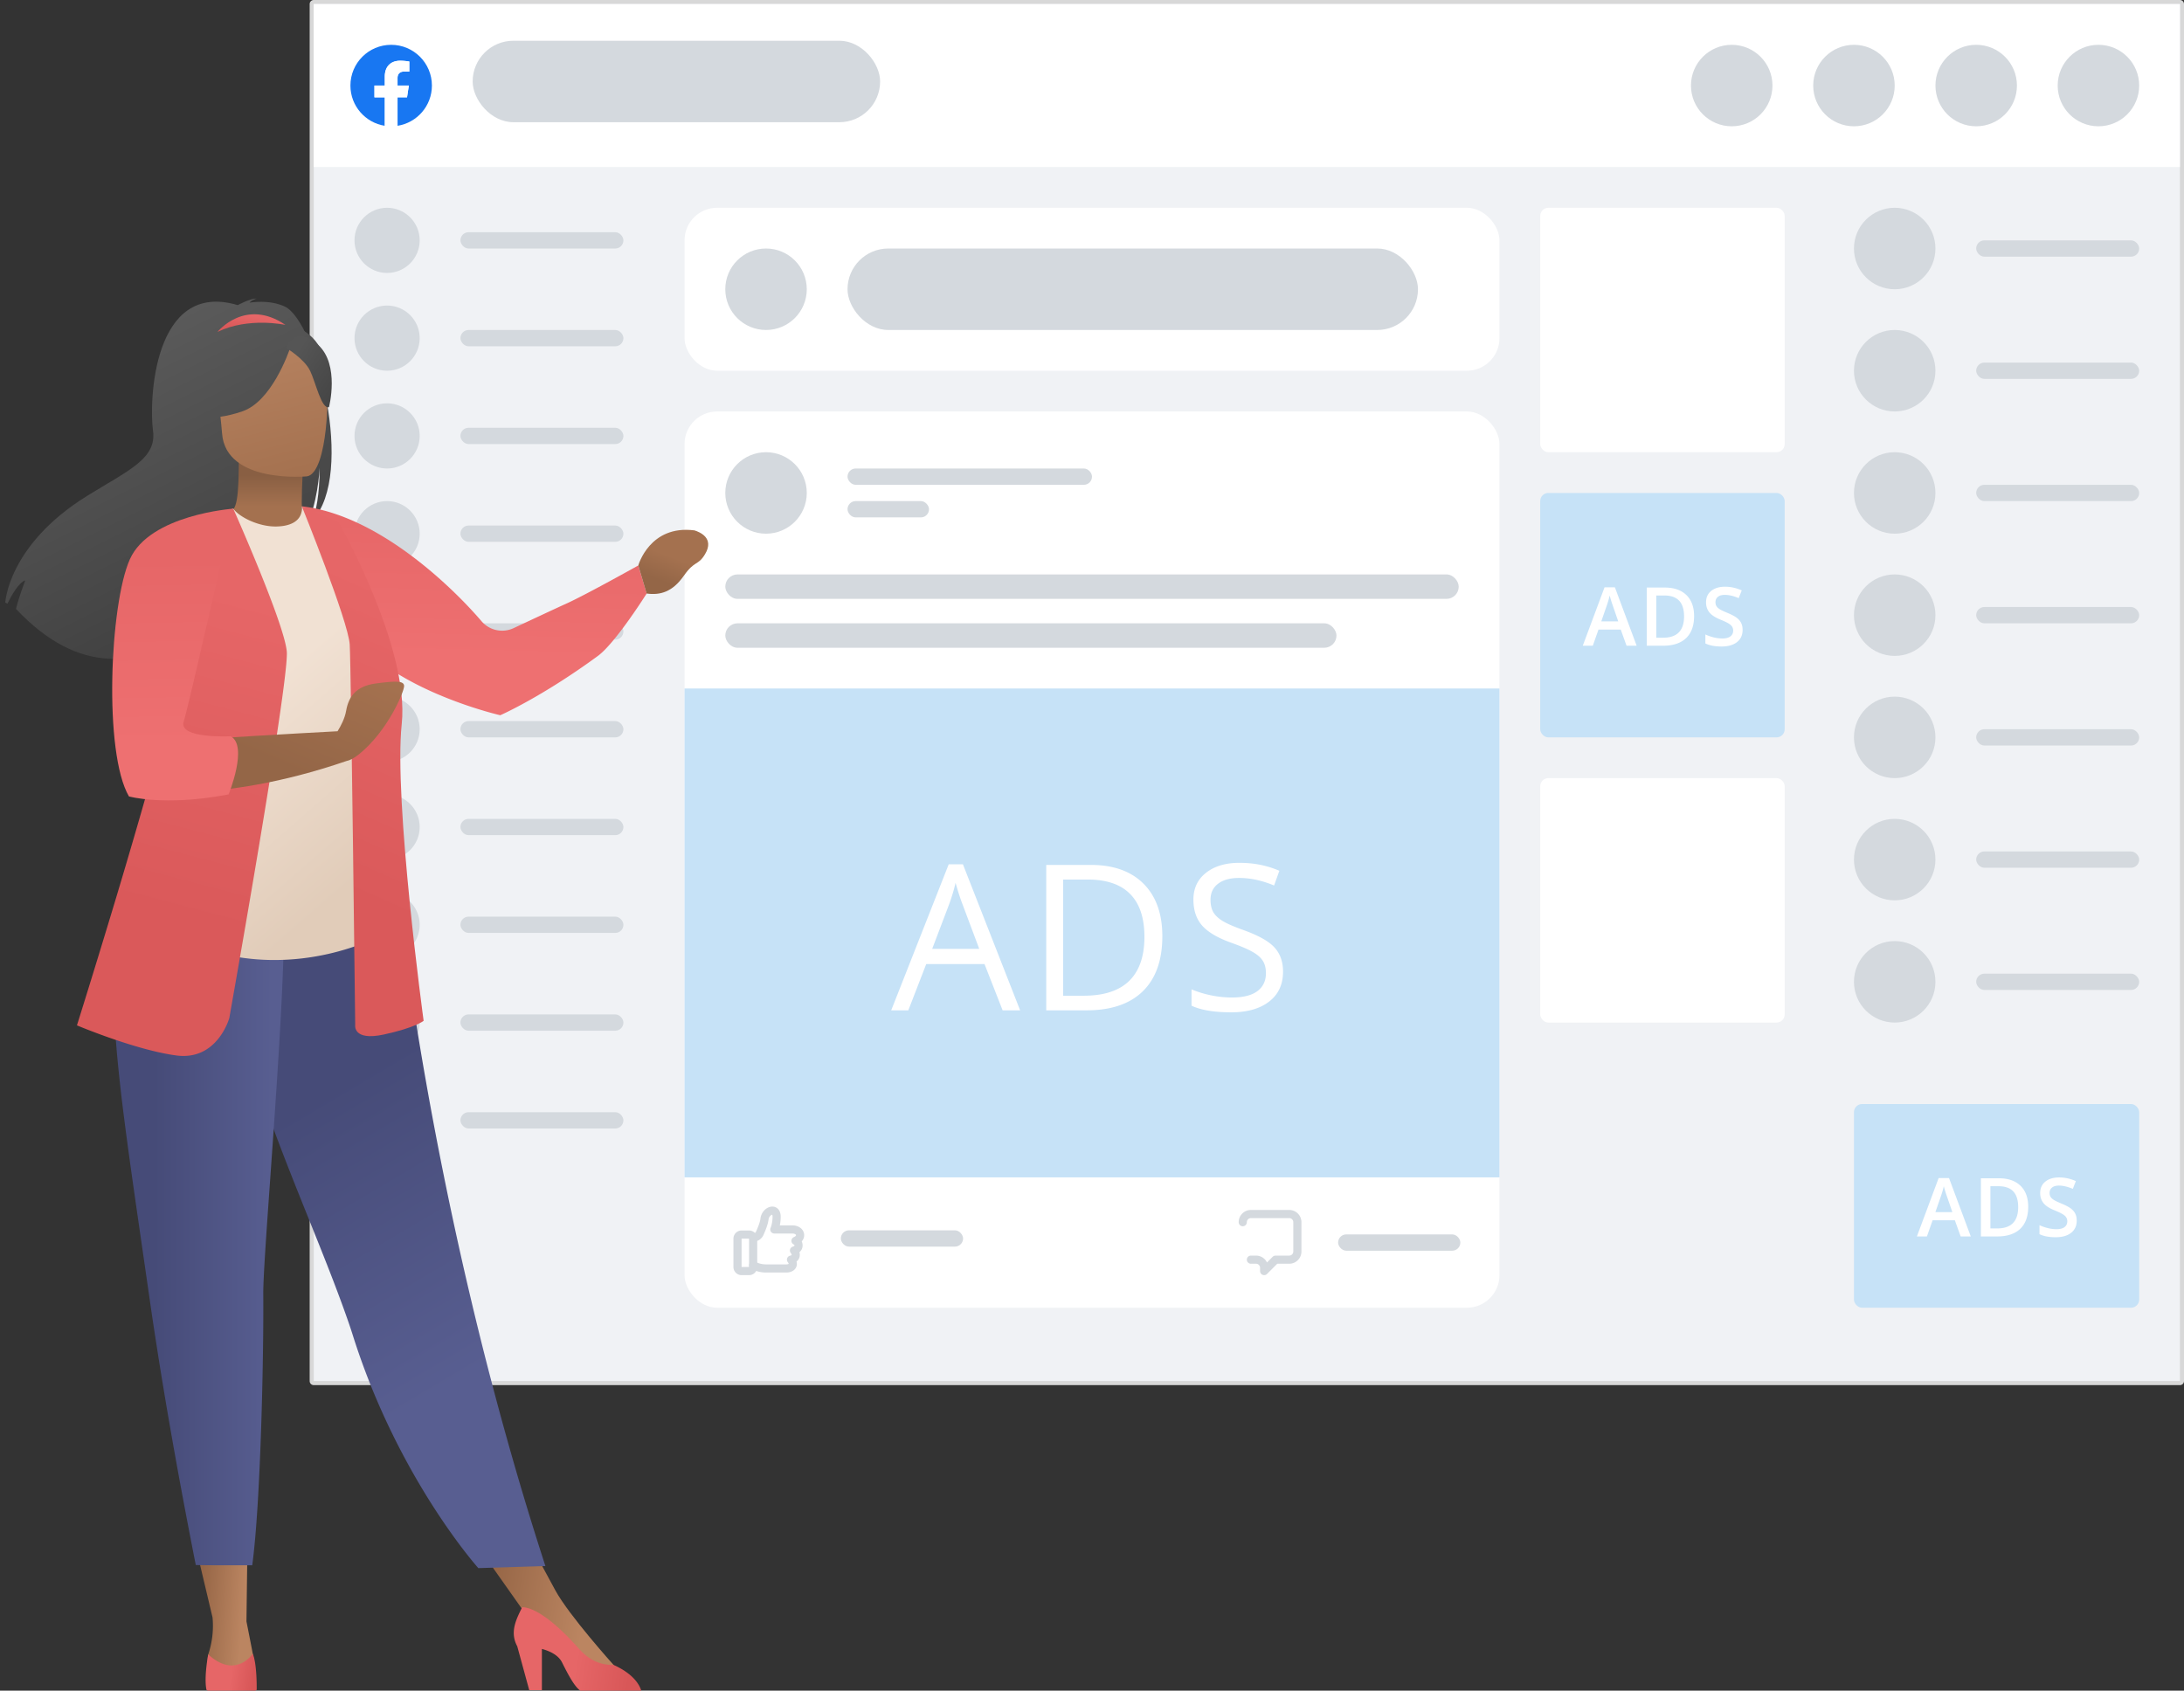 <svg width="536" height="415" viewBox="0 0 536 415" fill="none" xmlns="http://www.w3.org/2000/svg"><rect x="0" y="0" width="536" height="415" fill="#333333" stroke="none"/><path d="M77 .5h458a.5.5 0 01.5.5v338a.5.5 0 01-.5.5H77a.5.5 0 01-.5-.5V1a.5.5 0 01.5-.5z" fill="#F0F2F5" stroke="#D8D8D8"/><path fill="#fff" d="M77 1h458v40H77z"/><path d="M106 21c0-5.523-4.477-10-10-10s-10 4.477-10 10c0 4.991 3.657 9.128 8.438 9.878v-6.987h-2.54V21h2.54v-2.203c0-2.506 1.492-3.89 3.777-3.89 1.094 0 2.238.195 2.238.195v2.46h-1.26c-1.243 0-1.63.771-1.63 1.562V21h2.773l-.443 2.89h-2.33v6.988c4.78-.75 8.437-4.887 8.437-9.878z" fill="#1877F2"/><path d="M99.893 23.89l.443-2.89h-2.773v-1.876c0-.79.387-1.561 1.63-1.561h1.26v-2.461s-1.144-.196-2.238-.196c-2.285 0-3.778 1.385-3.778 3.89V21h-2.539v2.89h2.54v6.988a10.073 10.073 0 003.124 0v-6.987h2.33z" fill="#fff"/><rect x="116" y="10" width="100" height="20" rx="10" fill="#D4D9DE"/><circle cx="425" cy="21" r="10" fill="#D4D9DE"/><circle cx="455" cy="21" r="10" fill="#D4D9DE"/><circle cx="485" cy="21" r="10" fill="#D4D9DE"/><circle cx="515" cy="21" r="10" fill="#D4D9DE"/><circle cx="95" cy="59" r="8" fill="#D4D9DE"/><rect x="113" y="57" width="40" height="4" rx="2" fill="#D4D9DE"/><circle cx="95" cy="83" r="8" fill="#D4D9DE"/><rect x="113" y="81" width="40" height="4" rx="2" fill="#D4D9DE"/><circle cx="95" cy="107" r="8" fill="#D4D9DE"/><rect x="113" y="105" width="40" height="4" rx="2" fill="#D4D9DE"/><circle cx="95" cy="131" r="8" fill="#D4D9DE"/><rect x="113" y="129" width="40" height="4" rx="2" fill="#D4D9DE"/><circle cx="95" cy="155" r="8" fill="#D4D9DE"/><rect x="113" y="153" width="40" height="4" rx="2" fill="#D4D9DE"/><circle cx="95" cy="179" r="8" fill="#D4D9DE"/><rect x="113" y="177" width="40" height="4" rx="2" fill="#D4D9DE"/><circle cx="95" cy="203" r="8" fill="#D4D9DE"/><rect x="113" y="201" width="40" height="4" rx="2" fill="#D4D9DE"/><circle cx="95" cy="227" r="8" fill="#D4D9DE"/><rect x="113" y="225" width="40" height="4" rx="2" fill="#D4D9DE"/><circle cx="95" cy="251" r="8" fill="#D4D9DE"/><rect x="113" y="249" width="40" height="4" rx="2" fill="#D4D9DE"/><circle cx="95" cy="275" r="8" fill="#D4D9DE"/><rect x="113" y="273" width="40" height="4" rx="2" fill="#D4D9DE"/><rect x="168" y="51" width="200" height="40" rx="8" fill="#fff"/><circle cx="188" cy="71" r="10" fill="#D4D9DE"/><rect x="208" y="61" width="140" height="20" rx="10" fill="#D4D9DE"/><circle cx="465" cy="61" r="10" fill="#D4D9DE"/><rect x="485" y="59" width="40" height="4" rx="2" fill="#D4D9DE"/><circle cx="465" cy="91" r="10" fill="#D4D9DE"/><rect x="485" y="89" width="40" height="4" rx="2" fill="#D4D9DE"/><circle cx="465" cy="121" r="10" fill="#D4D9DE"/><rect x="485" y="119" width="40" height="4" rx="2" fill="#D4D9DE"/><circle cx="465" cy="151" r="10" fill="#D4D9DE"/><rect x="485" y="149" width="40" height="4" rx="2" fill="#D4D9DE"/><circle cx="465" cy="181" r="10" fill="#D4D9DE"/><rect x="485" y="179" width="40" height="4" rx="2" fill="#D4D9DE"/><circle cx="465" cy="211" r="10" fill="#D4D9DE"/><rect x="485" y="209" width="40" height="4" rx="2" fill="#D4D9DE"/><circle cx="465" cy="241" r="10" fill="#D4D9DE"/><rect x="485" y="239" width="40" height="4" rx="2" fill="#D4D9DE"/><rect x="455" y="271" width="70" height="50" rx="2" fill="#C6E2F7"/><path d="M481.189 303.5l-1.426-3.965h-5.459l-1.396 3.965h-2.461l5.342-14.336h2.539l5.342 14.336h-2.481zm-2.041-5.977l-1.338-3.886a26.534 26.534 0 01-.41-1.231 31.96 31.96 0 01-.352-1.23 21.848 21.848 0 01-.771 2.627l-1.289 3.72h4.16zm18.618-1.298c0 2.356-.655 4.16-1.963 5.41-1.309 1.243-3.194 1.865-5.655 1.865h-3.994v-14.277h4.414c2.272 0 4.04.612 5.303 1.836 1.263 1.224 1.895 2.946 1.895 5.166zm-2.461.078c0-3.418-1.599-5.127-4.795-5.127h-2.022v10.361h1.66c3.438 0 5.157-1.745 5.157-5.234zm14.369 3.32c0 1.27-.459 2.266-1.377 2.988-.918.723-2.184 1.084-3.799 1.084-1.614 0-2.936-.25-3.964-.752v-2.207c.651.306 1.341.547 2.07.723a8.85 8.85 0 002.051.264c.924 0 1.605-.176 2.041-.528.442-.351.664-.823.664-1.416 0-.534-.202-.986-.606-1.357-.403-.371-1.237-.811-2.5-1.318-1.302-.528-2.22-1.13-2.754-1.807-.533-.677-.8-1.491-.8-2.442 0-1.191.423-2.128 1.269-2.812.846-.684 1.983-1.025 3.408-1.025 1.368 0 2.728.299 4.082.898l-.742 1.904c-1.269-.534-2.402-.8-3.398-.8-.755 0-1.328.166-1.719.498-.391.325-.586.758-.586 1.298 0 .372.078.691.234.957.157.261.414.508.772.743.358.234 1.003.543 1.934.927 1.048.437 1.816.843 2.304 1.221.488.378.847.804 1.074 1.279.228.476.342 1.036.342 1.68z" fill="#fff"/><rect x="168" y="101" width="200" height="220" rx="8" fill="#fff"/><path d="M184.84 303.779v0a1.74 1.74 0 001.595-1.001c.452-.987 1.074-2.495 1.189-3.539v0c.209-1.912 2.571-2.969 2.933-1.08.027.138.042.278.043.419.017 2.009-.564 3.206-.564 3.206h4.46c.883 0 1.868.481 1.864 1.434-.004.953-1.129 1.359-1.129 1.359s.785.253.742 1.197c-.042.944-1.113 1.185-1.113 1.185s.615.689.371 1.41c-.244.722-1.101.825-1.101.825s.522.627.427 1.222c-.095.595-.781.944-1.552.944h-4.996a6.689 6.689 0 01-3.169-.798v0" stroke="#D4D9DE" stroke-width="2" stroke-linecap="round" stroke-linejoin="round"/><path clip-rule="evenodd" d="M182 312a1 1 0 01-1-1v-6.96a1 1 0 011-1h1.84a1 1 0 011 1V311a1 1 0 01-1 1H182z" stroke="#D4D9DE" stroke-width="2" stroke-linecap="square"/><rect x="206.36" y="302" width="30" height="4" rx="2" fill="#D4D9DE"/><path clip-rule="evenodd" d="M305 300a2 2 0 012-2h9.4a2 2 0 012 2v7.2a2 2 0 01-2 2h-3.35l-2.8 2.8v-.8a2 2 0 00-2-2H307" stroke="#D4D9DE" stroke-width="2" stroke-linecap="round" stroke-linejoin="round"/><rect x="328.4" y="303" width="30" height="4" rx="2" fill="#D4D9DE"/><circle cx="188" cy="121" r="10" fill="#D4D9DE"/><rect x="208" y="115" width="60" height="4" rx="2" fill="#D4D9DE"/><rect x="208" y="123" width="20" height="4" rx="2" fill="#D4D9DE"/><rect x="178" y="141" width="180" height="6" rx="3" fill="#D4D9DE"/><rect x="178" y="153" width="150" height="6" rx="3" fill="#D4D9DE"/><path fill="#C6E2F7" d="M168 169h200v120H168z"/><path d="M246.065 248l-4.443-11.353h-14.307L222.921 248h-4.199l14.111-35.84h3.491L250.362 248h-4.297zm-5.737-15.088l-4.15-11.059c-.537-1.4-1.091-3.117-1.66-5.152-.358 1.563-.871 3.28-1.539 5.152l-4.199 11.059h11.548zm44.933-3.1c0 5.891-1.603 10.4-4.81 13.525-3.19 3.109-7.788 4.663-13.794 4.663h-9.887v-35.693h10.937c5.55 0 9.863 1.538 12.939 4.614 3.077 3.076 4.615 7.373 4.615 12.891zm-4.395.146c0-4.655-1.172-8.162-3.515-10.522-2.328-2.36-5.795-3.54-10.401-3.54h-6.03v28.515h5.054c4.948 0 8.667-1.212 11.157-3.638 2.49-2.441 3.735-6.046 3.735-10.815zm34.02 8.545c0 3.141-1.14 5.591-3.418 7.349-2.279 1.757-5.371 2.636-9.278 2.636-4.231 0-7.487-.545-9.765-1.635v-4.004a25.75 25.75 0 004.785 1.464 25.11 25.11 0 005.127.538c2.767 0 4.85-.521 6.25-1.563 1.4-1.058 2.1-2.523 2.1-4.394 0-1.237-.253-2.247-.757-3.028-.489-.797-1.319-1.53-2.491-2.197-1.155-.667-2.921-1.424-5.297-2.271-3.321-1.188-5.697-2.596-7.129-4.223-1.416-1.628-2.124-3.752-2.124-6.372 0-2.751 1.033-4.94 3.1-6.568 2.067-1.627 4.802-2.441 8.203-2.441 3.549 0 6.812.651 9.79 1.953l-1.294 3.613c-2.945-1.237-5.81-1.855-8.593-1.855-2.198 0-3.915.472-5.152 1.416s-1.855 2.254-1.855 3.931c0 1.237.228 2.254.683 3.051.456.782 1.221 1.506 2.295 2.173 1.091.651 2.751 1.375 4.981 2.173 3.743 1.335 6.315 2.767 7.715 4.297 1.416 1.53 2.124 3.516 2.124 5.957z" fill="#fff"/><rect x="378" y="51" width="60" height="60" rx="2" fill="#fff"/><rect x="378" y="121" width="60" height="60" rx="2" fill="#C6E2F7"/><path d="M399.189 158.5l-1.426-3.965h-5.459l-1.396 3.965h-2.461l5.342-14.336h2.539l5.342 14.336h-2.481zm-2.041-5.977l-1.338-3.886a26.534 26.534 0 01-.41-1.231 31.96 31.96 0 01-.352-1.23 21.848 21.848 0 01-.771 2.627l-1.289 3.72h4.16zm18.618-1.298c0 2.356-.655 4.16-1.963 5.41-1.309 1.243-3.194 1.865-5.655 1.865h-3.994v-14.277h4.414c2.272 0 4.04.612 5.303 1.836 1.263 1.224 1.895 2.946 1.895 5.166zm-2.461.078c0-3.418-1.599-5.127-4.795-5.127h-2.022v10.361h1.66c3.438 0 5.157-1.745 5.157-5.234zm14.369 3.32c0 1.27-.459 2.266-1.377 2.988-.918.723-2.184 1.084-3.799 1.084-1.614 0-2.936-.25-3.964-.752v-2.207c.651.306 1.341.547 2.07.723a8.85 8.85 0 002.051.264c.924 0 1.605-.176 2.041-.528.442-.351.664-.823.664-1.416 0-.534-.202-.986-.606-1.357-.403-.371-1.237-.811-2.5-1.318-1.302-.528-2.22-1.13-2.754-1.807-.533-.677-.8-1.491-.8-2.442 0-1.191.423-2.128 1.269-2.812.846-.684 1.983-1.025 3.408-1.025 1.368 0 2.728.299 4.082.898l-.742 1.904c-1.269-.534-2.402-.8-3.398-.8-.755 0-1.328.166-1.719.498-.391.325-.586.758-.586 1.298 0 .372.078.691.234.957.157.261.414.508.772.743.358.234 1.003.543 1.934.927 1.048.437 1.816.843 2.304 1.221.488.378.847.804 1.074 1.279.228.476.342 1.036.342 1.68z" fill="#fff"/><rect x="378" y="191" width="60" height="60" rx="2" fill="#fff"/><path d="M69.895 75.248c-2.934-1.377-6.312-1.287-8.655-.961.556-.673 1.731-.994 1.731-.994-1.478-.101-4.624 1.601-4.624 1.601C37.428 68.662 36.58 98.813 37.55 105.72c.964 6.913-6.103 9.75-16.237 16.046-19.34 12.022-20.015 26.142-20.015 26.142.162.082.339.171.519.276.866-1.771 2.679-5.115 4.375-5.733-.056.16-1.708 4.54-2.26 7.022 31.133 33.092 58.256-10.318 71.078-20.249 2.911-5.098 3.408-13.746 3.443-14.424-.036 6.827-.899 10.72-1.768 12.944 10.62-11.417.986-48.848-6.79-52.496z" fill="url(#paint0_linear_406_1578)"/><path d="M55.28 109.627s-4.946-6.614-6.47-12.48c-1.087-4.186-.157-20.098 15.837-19.07 0 0 4.632.093 9.177 2.672 3.618 2.049 8.962 6.669 4.497 20.839l-1.077 4.752-21.964 3.287z" fill="url(#paint1_linear_406_1578)"/><path d="M118.165 152.471c-7.024-8.204-25.206-26.001-44.007-28.184l16.209 31.575s.908 5.407 5.707 8.561c11.756 7.728 26.7 11.143 26.7 11.143s10.125-4.418 23.96-14.558c4.342-3.182 11.971-15.319 11.971-15.319l-2.055-6.887s-12.96 7.244-17.597 9.332c-2.634 1.193-8.708 4.037-12.988 6.044a6.657 6.657 0 01-7.9-1.707z" fill="url(#paint2_linear_406_1578)"/><path fill-rule="evenodd" clip-rule="evenodd" d="M130.312 398.05l-15.348-21.749 12.09-2.987 9.236 17.055c3.362 6.178 14.301 18.32 14.301 18.32l.029 2.364-4.281.561-15.359-14.423-.668.859z" fill="url(#paint3_linear_406_1578)"/><path d="M157.378 415h-14.972c-1.427-1.08-2.787-3.572-4.461-6.92-.889-1.783-2.896-2.768-4.951-3.329v10.111h-3.11l-2.939-10.753c-1.936-3.558-.157-6.787 1.208-9.598 1.583 0 5.849 1.085 13.93 10.188 2.658 2.991 5.593 4.061 8.503 3.966a.822.822 0 00.119.067c4.861 2.211 6.288 4.936 6.673 6.268z" fill="url(#paint4_linear_406_1578)"/><path fill-rule="evenodd" clip-rule="evenodd" d="M52.156 397.003l-5.145-21.668H60.78l-.294 22.667c.002.012 1.28 6.391 1.95 10.083.67 3.695-.79 4.252-6.72 4.142-5.931-.109-4.609-6.135-4.609-6.135a21.878 21.878 0 001.05-9.089z" fill="url(#paint5_linear_406_1578)"/><path d="M62.996 414.8a4.12 4.12 0 01-.376.2H51.006a2.494 2.494 0 01-.328-.2c-.67-3.02.423-8.708.423-8.708 6.725 6.183 10.939-.152 10.939-.152 1.08 2.63.956 8.86.956 8.86z" fill="url(#paint6_linear_406_1578)"/><path fill-rule="evenodd" clip-rule="evenodd" d="M125.955 384.652l7.9-.242c-29.049-89.341-36.787-170.616-36.787-170.616l-47.85-.38c1.312 11.899 2.725 23.042 7.61 40.007a253.9 253.9 0 00.839 2.855c.457 1.385 1.592 3.11 2.755 4.879 1.224 1.863 2.48 3.773 3.01 5.385 3.584 10.869 8.042 21.955 12.339 32.643 3.543 8.813 6.978 17.356 9.724 25.282l.24.695c.288.84.56 1.669.817 2.487a172.604 172.604 0 006.963 18.38c10.15 22.818 22.235 37.005 23.726 38.713l.154.174 8.56-.262z" fill="url(#paint7_linear_406_1578)"/><path fill-rule="evenodd" clip-rule="evenodd" d="M61.902 384.219c2.04-14.924 2.835-50.95 2.71-66.645-.027-3.794.752-14.781 1.71-28.296 1.342-18.945 3.036-42.858 3.355-58.891l-41.68 12.628a79.602 79.602 0 000 3.476c.025 1.174.066 2.394.123 3.663.376 7.975 1.418 17.416 2.911 28.692 1.074 8.087 2.382 17.116 3.845 27.222.564 3.896 1.151 7.952 1.758 12.177 2.649 18.5 6.292 39.969 11.414 65.913l.392.009c.783.018 2.743.052 5.886.052h7.576z" fill="url(#paint8_linear_406_1578)"/><path d="M75.152 130.95c.067.029-6.478 3.429-11.414 2.083-4.633-1.265-7.657-7.267-7.61-7.281 1.96-.39 2.526-3.087 2.483-14.667l.89.176 14.905 2.948s-.338 4.694-.348 9.113c.02 3.714.243 7.234 1.094 7.628z" fill="url(#paint9_linear_406_1578)"/><path d="M90.38 193.267c-.118 25.324 3.33 36.195 3.33 36.195s-20.489 11.575-44.84 3.053c-.285-.101-17.886-4.571-17.886-4.571.408-1.021 4.541-18.135 4.94-19.077 5.142-12.278 6.26-18.198 6.868-21.97a89.34 89.34 0 00.595-21.219 187.457 187.457 0 00-5.907-33.328c6.659-1.682 12.841-4.629 19.752-7.512 1.588 2.201 6.444 4.502 10.658 4.396 4.85-.116 6.42-2.428 6.183-4.952 5.164 3.201 7.121 6.222 7.121 6.222 4.39 8.49 13.317 16.733 13.945 29.752.166 3.206-4.73 32.302-4.758 33.011z" fill="url(#paint10_linear_406_1578)"/><path d="M74.077 124.287s11.415 28.212 11.752 33.924c.338 5.712 1.346 93.369 1.346 93.369s-.67 4.029 7.053 2.35c7.724-1.679 9.741-3.358 9.741-3.358s-7.377-54.075-5.375-72.861c2.003-18.786-15.452-49.486-15.452-49.486l-9.065-3.938z" fill="url(#paint11_linear_406_1578)"/><path d="M56.276 249.902s-2.911 10.52-12.989 9.179c-10.078-1.342-24.403-7.391-24.403-7.391s4.28-13.607 9.66-31.48c6.482-21.64 14.505-49.533 18.286-67.13a108.493 108.493 0 002.055-12l8.36-16.217s12.466 27.974 13.137 35.027c.67 7.053-14.106 90.012-14.106 90.012z" fill="url(#paint12_linear_406_1578)"/><path fill-rule="evenodd" clip-rule="evenodd" d="M57.246 124.863l-11.03 33.976-3.542 23.219c6.097-.711 32.203-2.138 40.168-2.564.822-1.311 1.79-3.166 2.112-5.041.6-3.477 2.46-6.054 7.305-6.692 4.847-.637 6.935-.704 6.92.661-.014 1.365-3.961 10.91-10.938 16.608-1.325 1.082-2.388 1.619-3.24 1.781-32.149 11.019-52.234 6.999-52.234 6.999-6.378-11.419-3.524-42.637-3.524-42.637 2.706-13.003 7.077-18.639 7.077-18.639 6.996-3.534 20.897-7.671 20.926-7.671z" fill="url(#paint13_linear_406_1578)"/><path d="M57.246 124.863s-20.45 1.426-25.373 12.413c-4.922 10.986-6.497 47.469-.228 58.217 0 0 8.632 2.454 23.898-.399l.566-.105s4.87-11.923.505-14.268c0 0-12.875.676-11.534-3.581 1.342-4.257 12.166-52.277 12.166-52.277z" fill="url(#paint14_linear_406_1578)"/><path d="M156.65 138.802s2.783-10.03 13.793-8.613c1.265.4 4.96 1.874 2.596 5.831-1.74 2.915-2.492 1.427-5.231 5.331-2.74 3.905-5.707 4.809-9.113 4.338l-2.045-6.887z" fill="url(#paint15_linear_406_1578)"/><path d="M53.381 81.468s6.791-8.463 16.671-1.714c.005.006-9.003-1.995-16.67 1.714z" fill="url(#paint16_linear_406_1578)"/><path fill-rule="evenodd" clip-rule="evenodd" d="M54.099 102.295c.146 1.32.29 2.7.405 4.139.984 12.382 20.834 10.496 20.834 10.496 5.137-.805 5.734-21.787 4.401-25.842-.948-2.876-2.652-5.988-8.07-6.94-1.094 3.306-5.247 14.447-12.196 16.826-2.069.708-3.857 1.112-5.374 1.321z" fill="url(#paint17_linear_406_1578)"/><path d="M70.216 85.398s4.488 2.662 5.908 5.656c1.42 2.994 2.757 9.384 4.611 8.9 0 0 2.709-10.378-2.642-15.29-5.675-5.207-7.877.734-7.877.734z" fill="url(#paint18_linear_406_1578)"/><defs><linearGradient id="paint0_linear_406_1578" x1="48.115" y1="71.76" x2="85.377" y2="146.504" gradientUnits="userSpaceOnUse"><stop stop-color="#5B5B5B"/><stop offset="1" stop-color="#3E3E3E"/></linearGradient><linearGradient id="paint1_linear_406_1578" x1="48.115" y1="71.76" x2="85.377" y2="146.504" gradientUnits="userSpaceOnUse"><stop stop-color="#5B5B5B"/><stop offset="1" stop-color="#3E3E3E"/></linearGradient><linearGradient id="paint2_linear_406_1578" x1="141.389" y1="125.502" x2="140.458" y2="161.871" gradientUnits="userSpaceOnUse"><stop stop-color="#E66667"/><stop offset="1" stop-color="#EE7071"/></linearGradient><linearGradient id="paint3_linear_406_1578" x1="114.964" y1="391.52" x2="143.557" y2="396.553" gradientUnits="userSpaceOnUse"><stop stop-color="#8F6041"/><stop offset="1" stop-color="#BB8561"/></linearGradient><linearGradient id="paint4_linear_406_1578" x1="138.168" y1="404.914" x2="155.119" y2="407.517" gradientUnits="userSpaceOnUse"><stop offset=".208" stop-color="#E66667"/><stop offset="1" stop-color="#D85758"/></linearGradient><linearGradient id="paint5_linear_406_1578" x1="47.011" y1="392.878" x2="59.805" y2="393.899" gradientUnits="userSpaceOnUse"><stop stop-color="#8F6041"/><stop offset="1" stop-color="#BB8561"/></linearGradient><linearGradient id="paint6_linear_406_1578" x1="55.301" y1="410.54" x2="62.123" y2="411.49" gradientUnits="userSpaceOnUse"><stop offset=".208" stop-color="#E66667"/><stop offset="1" stop-color="#D85758"/></linearGradient><linearGradient id="paint7_linear_406_1578" x1="78.62" y1="269.492" x2="117.88" y2="335.79" gradientUnits="userSpaceOnUse"><stop stop-color="#464B78"/><stop offset="1" stop-color="#585E91"/></linearGradient><linearGradient id="paint8_linear_406_1578" x1="37.928" y1="268.174" x2="66.878" y2="268.174" gradientUnits="userSpaceOnUse"><stop stop-color="#464B78"/><stop offset="1" stop-color="#585E91"/></linearGradient><linearGradient id="paint9_linear_406_1578" x1="65.939" y1="116.679" x2="65.939" y2="133.142" gradientUnits="userSpaceOnUse"><stop stop-color="#895F43"/><stop offset=".464" stop-color="#A4714F"/></linearGradient><linearGradient id="paint10_linear_406_1578" x1="41.913" y1="185.444" x2="76.593" y2="225.256" gradientUnits="userSpaceOnUse"><stop offset=".05" stop-color="#F1E1D3"/><stop offset="1" stop-color="#E1CCB9"/></linearGradient><linearGradient id="paint11_linear_406_1578" x1="84.612" y1="220.469" x2="114.521" y2="152.301" gradientUnits="userSpaceOnUse"><stop offset=".009" stop-color="#DA595A"/><stop offset="1" stop-color="#E66667"/></linearGradient><linearGradient id="paint12_linear_406_1578" x1="37.041" y1="224.213" x2="57.693" y2="145.674" gradientUnits="userSpaceOnUse"><stop offset=".009" stop-color="#DA595A"/><stop offset="1" stop-color="#E66667"/></linearGradient><linearGradient id="paint13_linear_406_1578" x1="51.438" y1="180.259" x2="77.104" y2="119.285" gradientUnits="userSpaceOnUse"><stop stop-color="#946647"/><stop offset=".427" stop-color="#A4714F"/></linearGradient><linearGradient id="paint14_linear_406_1578" x1="47.865" y1="136.64" x2="48.737" y2="182.519" gradientUnits="userSpaceOnUse"><stop stop-color="#E66667"/><stop offset="1" stop-color="#EE7071"/></linearGradient><linearGradient id="paint15_linear_406_1578" x1="162.202" y1="142.577" x2="167.71" y2="128.504" gradientUnits="userSpaceOnUse"><stop stop-color="#946647"/><stop offset=".427" stop-color="#A4714F"/></linearGradient><linearGradient id="paint16_linear_406_1578" x1="59.271" y1="80.749" x2="59.796" y2="77.375" gradientUnits="userSpaceOnUse"><stop offset=".009" stop-color="#DA595A"/><stop offset="1" stop-color="#E66667"/></linearGradient><linearGradient id="paint17_linear_406_1578" x1="64.111" y1="88.069" x2="71.668" y2="118.006" gradientUnits="userSpaceOnUse"><stop stop-color="#B4805E"/><stop offset="1" stop-color="#A4714F"/></linearGradient><linearGradient id="paint18_linear_406_1578" x1="74.791" y1="83.359" x2="91.361" y2="94.212" gradientUnits="userSpaceOnUse"><stop stop-color="#555"/><stop offset="1" stop-color="#3E3E3E"/></linearGradient></defs></svg>